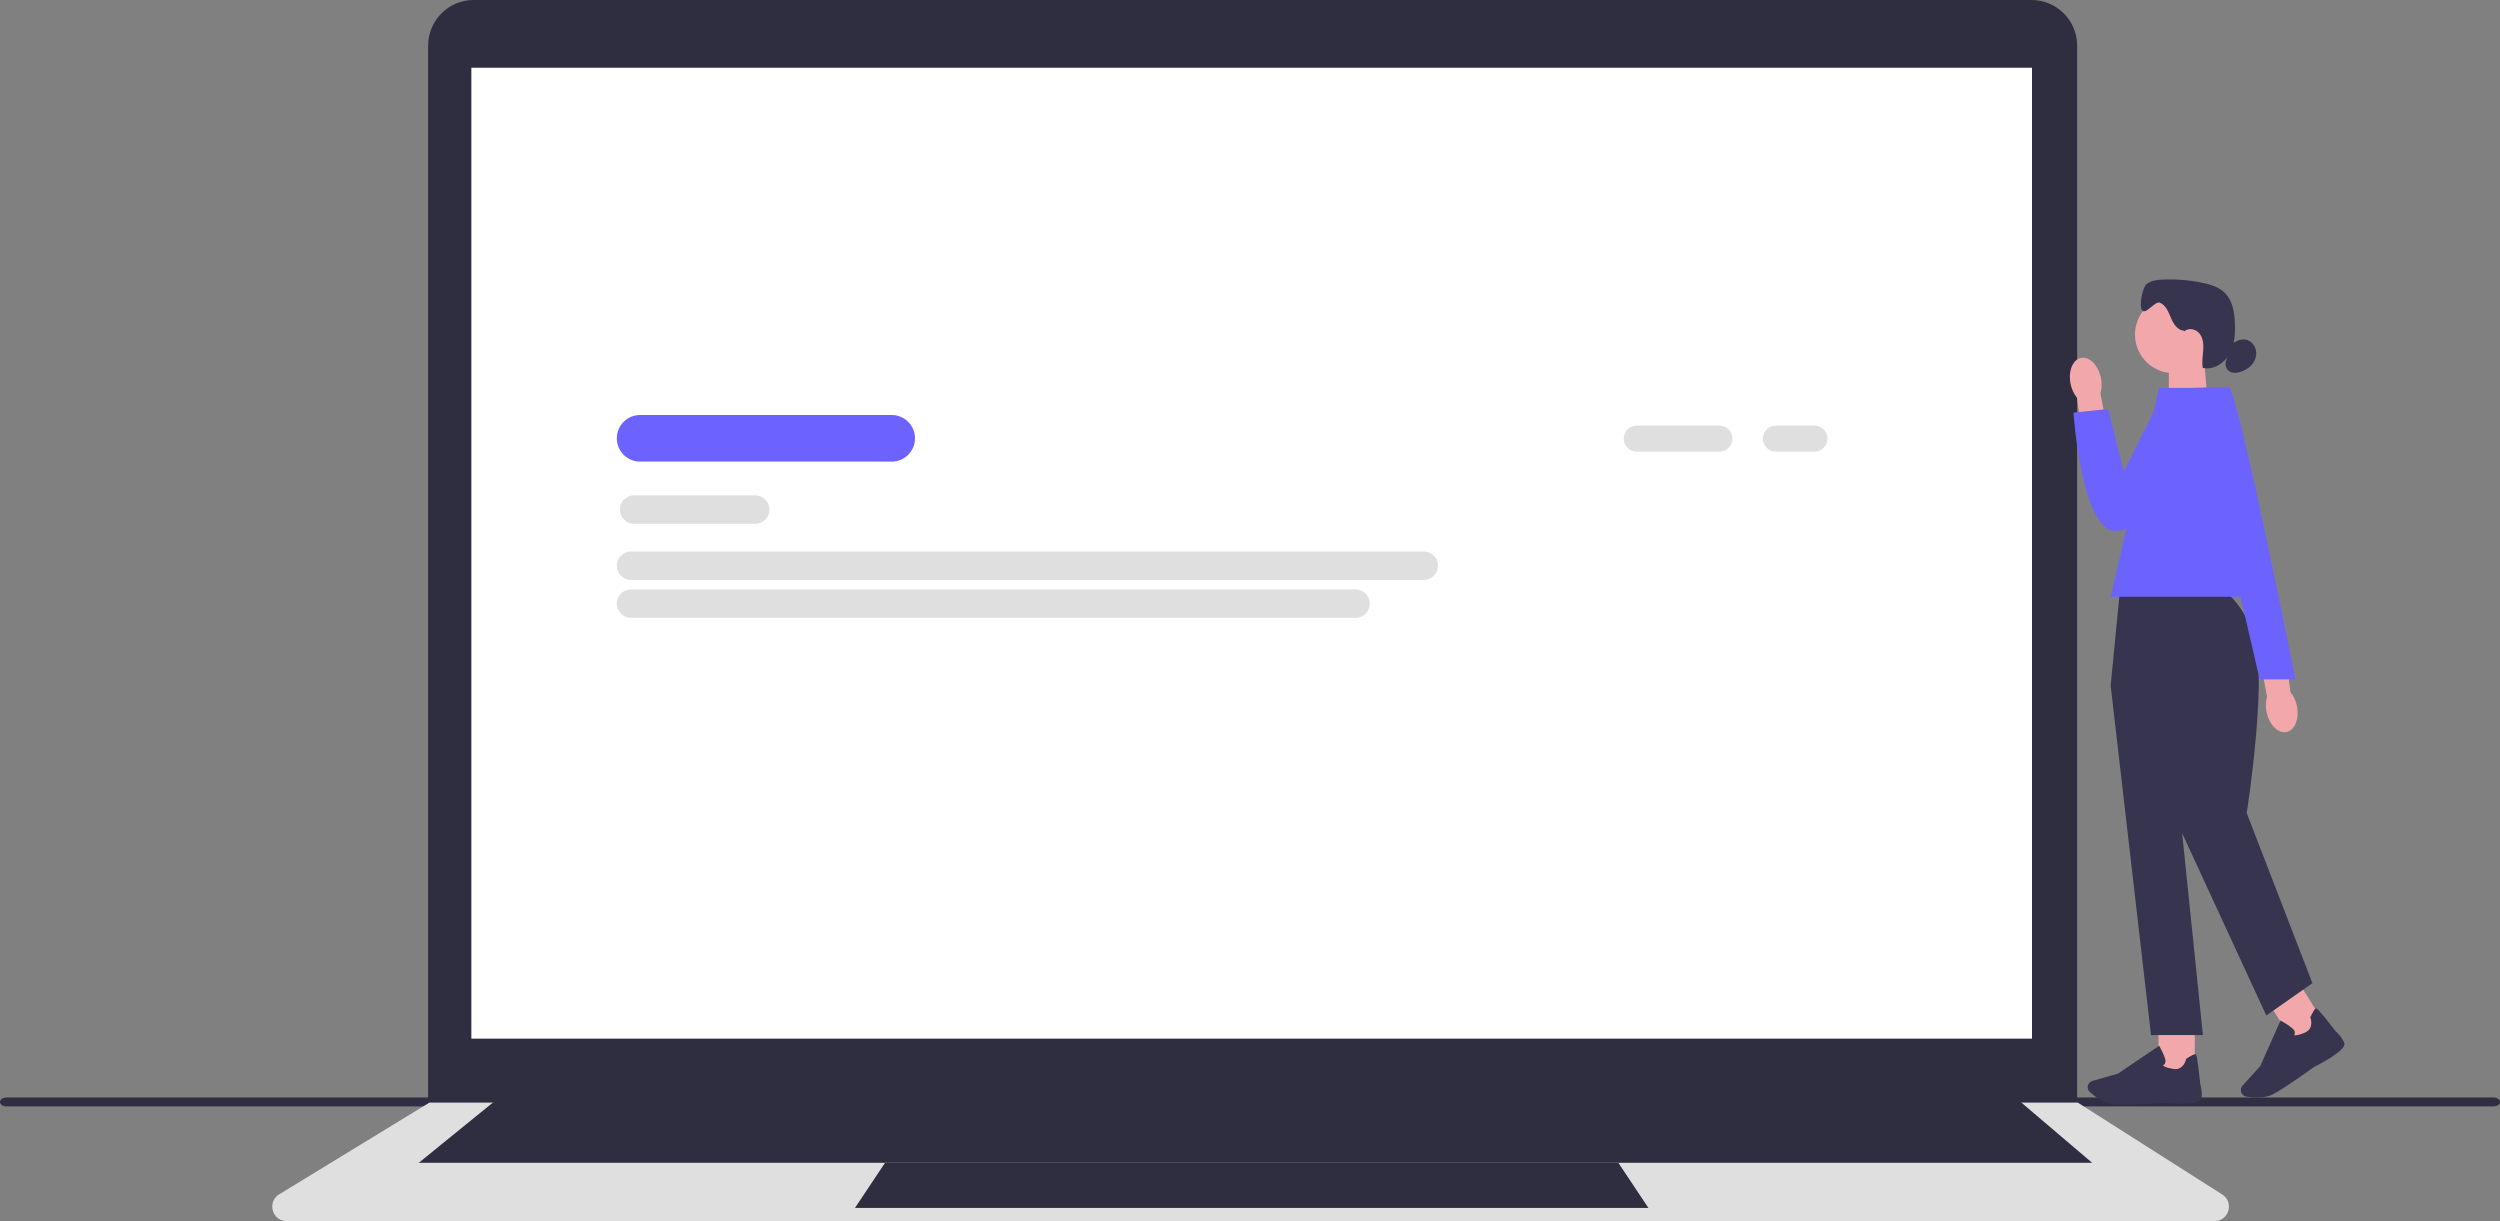 <svg width="303" height="148" viewBox="0 0 303 148" fill="none" xmlns="http://www.w3.org/2000/svg">
<rect x="0" y="0" width="303" height="148" fill="#808080" stroke="none"/>
<g clip-path="url(#clip0_108_4823)">
<path d="M0 133.556C0 133.856 0.341 134.095 0.769 134.095H302.231C302.655 134.095 303 133.856 303 133.556C303 133.256 302.659 133.016 302.231 133.016H0.769C0.345 133.016 0 133.256 0 133.556Z" fill="#2F2E43"/>
<path d="M251.75 134.319H51.888V5.526C51.888 2.48 54.364 0 57.41 0H246.228C249.271 0 251.75 2.477 251.75 5.526V134.319Z" fill="#2F2E41"/>
<path d="M268.385 148H34.755C33.948 148 33.287 147.499 33.067 146.72C32.85 145.944 33.153 145.169 33.842 144.75L52.054 133.632H251.817L251.874 133.667L269.33 144.766C270.003 145.194 270.296 145.967 270.073 146.736C269.85 147.502 269.189 148 268.392 148H268.385Z" fill="#DFDFDF"/>
<path d="M246.279 8.21H57.129V125.882H246.279V8.21Z" fill="white"/>
<path d="M253.571 140.933H50.749L60.775 132.793H244.001L253.571 140.933Z" fill="#2F2E41"/>
<path d="M199.792 146.404H103.62L107.266 140.933H196.145L199.792 146.404Z" fill="#2F2E41"/>
<path d="M208.395 54.742H198.375C197.504 54.742 196.796 54.033 196.796 53.162C196.796 52.29 197.504 51.582 198.375 51.582H208.395C209.266 51.582 209.974 52.29 209.974 53.162C209.974 54.033 209.266 54.742 208.395 54.742Z" fill="#DFDFDF"/>
<path d="M219.917 54.742H215.241C214.37 54.742 213.662 54.033 213.662 53.162C213.662 52.29 214.37 51.582 215.241 51.582H219.917C220.788 51.582 221.496 52.29 221.496 53.162C221.496 54.033 220.788 54.742 219.917 54.742Z" fill="#DFDFDF"/>
<path d="M108.076 55.949H77.58C76.023 55.949 74.757 54.681 74.757 53.123C74.757 51.566 76.023 50.298 77.58 50.298H108.076C109.633 50.298 110.9 51.566 110.9 53.123C110.9 54.681 109.633 55.949 108.076 55.949Z" fill="#6C63FF"/>
<path d="M91.543 63.485H76.847C75.899 63.485 75.124 62.713 75.124 61.761C75.124 60.81 75.896 60.038 76.847 60.038H91.543C92.49 60.038 93.265 60.81 93.265 61.761C93.265 62.713 92.493 63.485 91.543 63.485Z" fill="#DFDFDF"/>
<path d="M172.562 70.287H76.477C75.529 70.287 74.754 69.515 74.754 68.564C74.754 67.612 75.526 66.84 76.477 66.84H172.562C173.509 66.84 174.284 67.612 174.284 68.564C174.284 69.515 173.512 70.287 172.562 70.287Z" fill="#DFDFDF"/>
<path d="M164.297 74.884H76.477C75.529 74.884 74.754 74.112 74.754 73.16C74.754 72.209 75.526 71.437 76.477 71.437H164.293C165.241 71.437 166.016 72.209 166.016 73.16C166.016 74.112 165.244 74.884 164.293 74.884H164.297Z" fill="#DFDFDF"/>
<path d="M267.556 48.578L262.861 50.123V43.355H267.122L267.556 48.578Z" fill="#F2A7AA"/>
<path d="M263.441 45.229C266.026 45.229 268.121 43.133 268.121 40.546C268.121 37.96 266.026 35.864 263.441 35.864C260.857 35.864 258.761 37.96 258.761 40.546C258.761 43.133 260.857 45.229 263.441 45.229Z" fill="#F2A7AA"/>
<path d="M264.727 40.084C263.942 40.061 263.428 39.266 263.125 38.545C262.822 37.82 262.506 36.99 261.782 36.69C261.189 36.445 260.139 38.095 259.671 37.658C259.183 37.201 259.658 34.845 260.178 34.424C260.698 34.003 261.406 33.92 262.076 33.888C263.706 33.811 265.349 33.945 266.947 34.277C267.936 34.485 268.953 34.794 269.668 35.509C270.571 36.416 270.804 37.785 270.867 39.065C270.934 40.374 270.858 41.747 270.223 42.889C269.588 44.035 268.255 44.881 266.979 44.588C266.851 43.892 266.979 43.18 267.03 42.474C267.078 41.769 267.03 41.009 266.599 40.447C266.169 39.886 265.25 39.665 264.749 40.163" fill="#36344E"/>
<path d="M270.484 41.705C270.953 41.361 271.512 41.076 272.089 41.147C272.711 41.223 273.237 41.737 273.397 42.344C273.556 42.95 273.378 43.62 272.992 44.115C272.606 44.61 272.035 44.939 271.429 45.105C271.078 45.201 270.695 45.239 270.36 45.095C269.869 44.885 269.604 44.253 269.795 43.755" fill="#36344E"/>
<path d="M266.006 123.855H261.607V130.099H266.006V123.855Z" fill="#F2A7AA"/>
<path d="M257.323 133.881C256.86 133.881 256.449 133.868 256.139 133.84C254.972 133.731 253.855 132.869 253.294 132.365C253.042 132.138 252.962 131.778 253.093 131.465C253.185 131.241 253.374 131.075 253.606 131.008L256.694 130.124L261.693 126.747L261.747 126.846C261.77 126.884 262.258 127.768 262.424 128.365C262.487 128.592 262.468 128.783 262.376 128.93C262.309 129.032 262.219 129.09 262.143 129.125C262.232 129.221 262.516 129.412 263.39 129.553C264.663 129.757 264.934 128.432 264.944 128.378L264.953 128.333L264.992 128.308C265.598 127.915 265.971 127.74 266.102 127.778C266.181 127.803 266.315 127.842 266.679 131.446C266.714 131.557 266.969 132.387 266.797 133.179C266.609 134.041 262.845 133.744 262.092 133.677C262.069 133.677 259.253 133.881 257.32 133.881H257.323Z" fill="#36344E"/>
<path d="M278.53 118.944L274.797 121.274L278.099 126.572L281.832 124.242L278.53 118.944Z" fill="#F2A7AA"/>
<path d="M273.576 133.026C273.059 133.026 272.584 132.965 272.245 132.904C271.914 132.847 271.652 132.582 271.598 132.247C271.56 132.007 271.63 131.768 271.792 131.586L273.946 129.202L276.402 123.689L276.501 123.743C276.539 123.762 277.423 124.254 277.879 124.675C278.051 124.835 278.137 125.004 278.134 125.179C278.134 125.301 278.086 125.4 278.042 125.467C278.169 125.499 278.511 125.511 279.327 125.167C280.517 124.665 280.045 123.398 280.026 123.344L280.01 123.302L280.029 123.261C280.338 122.607 280.559 122.259 280.689 122.224C280.769 122.201 280.906 122.166 283.117 125.029C283.206 125.106 283.86 125.674 284.134 126.44C284.431 127.27 281.078 129.013 280.405 129.355C280.383 129.371 276.877 131.921 275.439 132.646C274.868 132.933 274.191 133.023 273.576 133.023V133.026Z" fill="#36344E"/>
<path d="M269.247 71.625H256.93L255.814 83.091L260.704 125.454H266.992L264.478 100.986L274.676 123.076L280.265 119.162L272.3 98.541C272.3 98.541 275.145 80.576 272.909 76.1C270.673 71.625 269.247 71.625 269.247 71.625Z" fill="#36344E"/>
<path d="M275.371 72.324H255.811L261.68 47.02H270.201L275.371 72.324Z" fill="#6C63FF"/>
<path d="M250.952 46.519C250.64 44.98 251.211 43.573 252.228 43.378C253.246 43.183 254.321 44.272 254.633 45.813C254.767 46.426 254.745 47.062 254.573 47.668L255.811 54.209L252.614 54.713L251.734 48.214C251.338 47.719 251.07 47.138 250.952 46.519Z" fill="#F2A7AA"/>
<path d="M269.993 47.02H262.478L257.412 57.161L255.501 49.564L251.303 50.011C251.303 50.011 252.295 64.858 256.64 64.356C260.982 63.855 271.11 50.477 269.997 47.023L269.993 47.02Z" fill="#6C63FF"/>
<path d="M278.389 85.584C278.702 87.123 278.131 88.531 277.113 88.725C276.096 88.92 275.021 87.832 274.708 86.29C274.574 85.677 274.596 85.042 274.769 84.435L273.531 77.894L276.727 77.39L277.608 83.889C278.003 84.384 278.271 84.965 278.389 85.584Z" fill="#F2A7AA"/>
<path d="M265.709 47.02C265.709 47.02 269.981 46.838 270.201 47.02C271.365 47.974 278.204 82.344 278.204 82.344H273.872L265.706 47.02H265.709Z" fill="#6C63FF"/>
</g>
<defs>
<clipPath id="clip0_108_4823">
<rect width="303" height="148" fill="white"/>
</clipPath>
</defs>
</svg>
